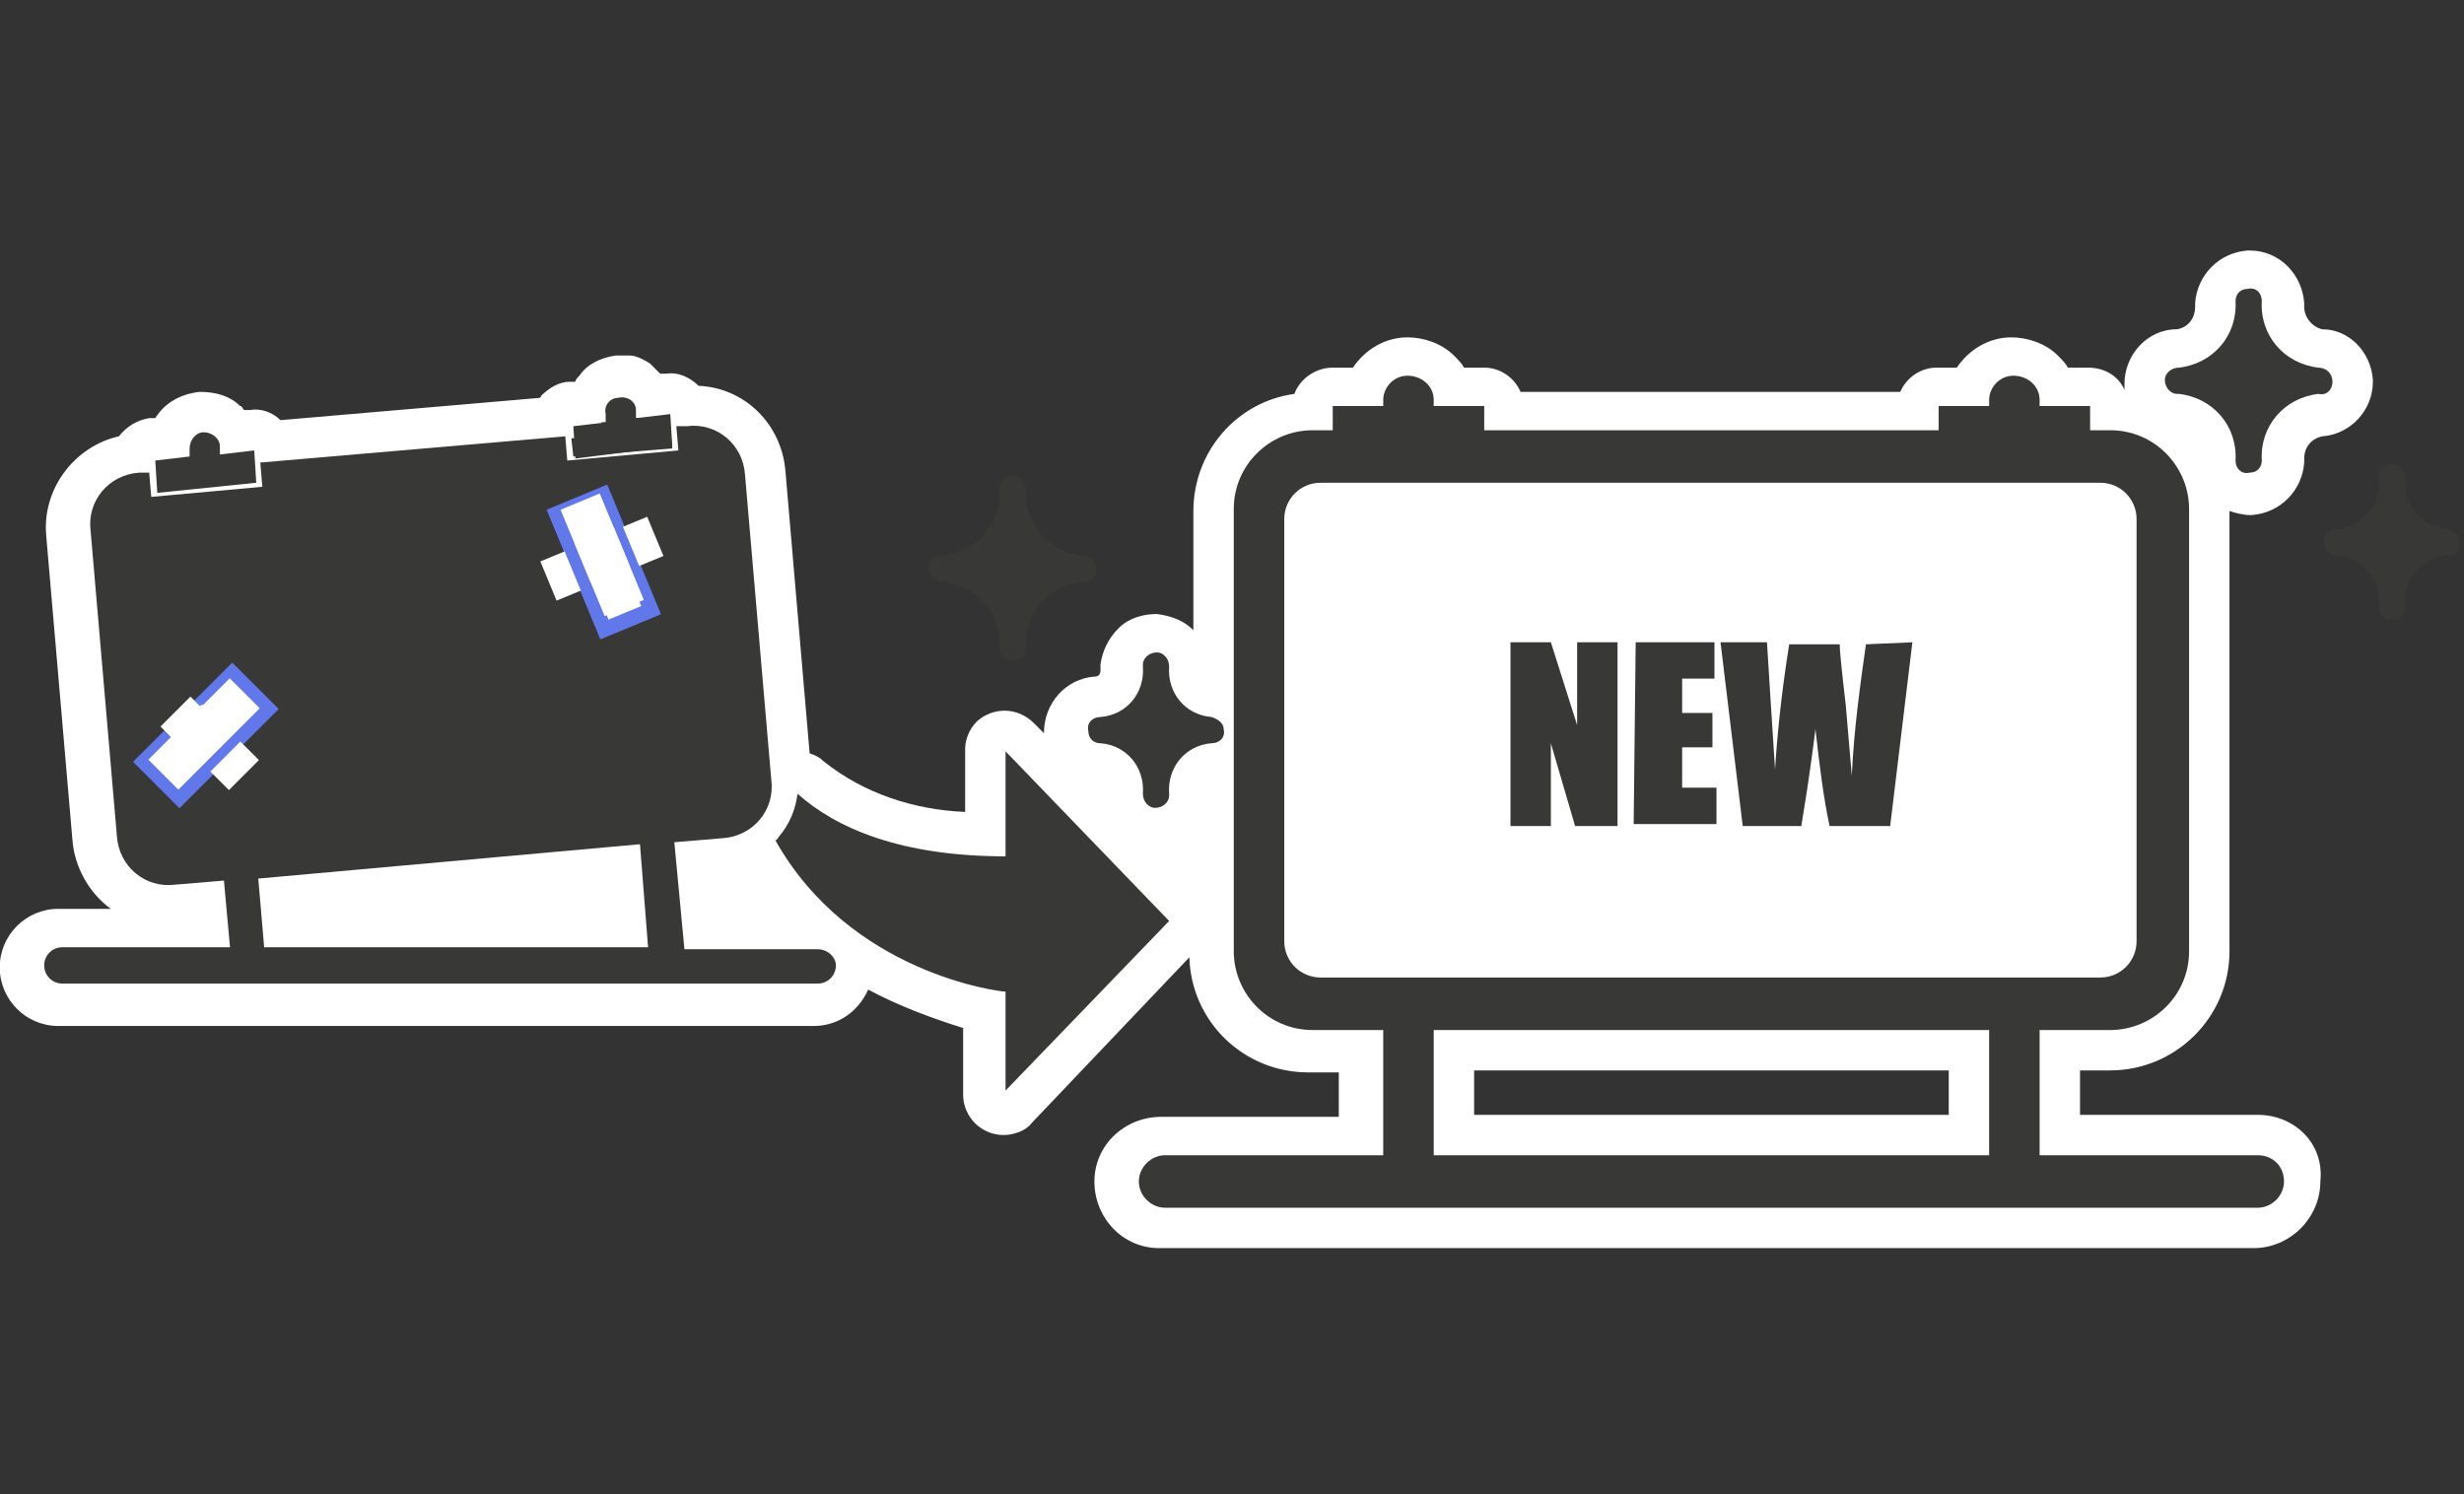 <?xml version="1.0" encoding="utf-8"?>
<!-- Generator: Adobe Illustrator 28.3.0, SVG Export Plug-In . SVG Version: 6.00 Build 0)  -->
<svg version="1.1" id="レイヤー_1" xmlns="http://www.w3.org/2000/svg" xmlns:xlink="http://www.w3.org/1999/xlink" x="0px"
	 y="0px" viewBox="0 0 122 74" style="enable-background:new 0 0 122 74;" xml:space="preserve">
<rect x="0" y="0" width="122" height="74" fill="#333333" stroke="none"/>
<style type="text/css">
	.st0{fill:#FFFFFF;}
	.st1{fill:#383837;}
	.st2{fill:none;stroke:#6178EA;stroke-width:0.75;stroke-miterlimit:10;}
</style>
<g id="グループ_176143" transform="translate(3220.988 574.105)">
	<path id="パス_403518" class="st0" d="M-3109.2-518.9h-8.8v-2.2h1.5c3.2,0,5.9-2.6,5.9-5.9v-21.8c0.3,0.1,0.7,0.2,1,0.2h0.1
		c1.4-0.1,2.5-1.2,2.6-2.6c0-0.1,0-0.2,0-0.2c0-0.6,0.4-1,0.9-1.1c1.4-0.1,2.5-1.3,2.5-2.7c0,0,0-0.1,0-0.1
		c-0.1-1.4-1.2-2.5-2.5-2.5c-0.5-0.1-0.9-0.6-0.9-1.1c0-0.1,0-0.2,0-0.2c-0.1-1.4-1.2-2.6-2.7-2.6h-0.1c-1.4,0.1-2.5,1.2-2.6,2.6
		c0,0.1,0,0.2,0,0.2c0,0.5-0.3,1-0.9,1.1c-1.5,0-2.6,1.3-2.6,2.7c0,0.1,0,0.2,0,0.3c-0.3-0.7-1-1.1-1.8-1.1h-1
		c-0.1-0.2-0.3-0.4-0.5-0.6c-0.6-0.6-1.5-0.9-2.3-0.9c-1.1,0-2.1,0.6-2.7,1.5h-1c-0.8,0-1.5,0.5-1.8,1.2h-18.8
		c-0.3-0.7-1-1.2-1.8-1.2h-1c-0.1-0.2-0.3-0.4-0.5-0.6c-0.6-0.6-1.5-0.9-2.3-0.9c-1.1,0-2.1,0.6-2.7,1.5h-1c-0.8,0-1.6,0.5-1.9,1.3
		c-2.9,0.4-5,2.9-5,5.8v5.9c-0.5-0.5-1.1-0.7-1.8-0.8c-0.7,0-1.4,0.2-1.9,0.7c-0.5,0.5-0.8,1.1-0.9,1.8c0,0.1,0,0.2,0,0.3
		c0,0.2-0.1,0.3-0.3,0.3c-1.4,0.1-2.5,1.3-2.5,2.8l0,0l-0.5-0.5c-0.8-0.8-2-0.8-2.8-0.1c-0.4,0.4-0.6,0.9-0.6,1.4v3.1
		c-2.5-0.1-5-0.9-7-2.5c-0.2-0.2-0.4-0.3-0.7-0.4l-1.2-14c-0.2-2.3-2-4.1-4.3-4.2c-0.4-0.4-1-0.7-1.6-0.6l-0.3,0l0,0
		c-0.1-0.1-0.3-0.3-0.4-0.4c0,0,0,0-0.1-0.1c-0.3-0.2-0.7-0.4-1-0.4c0,0-0.1,0-0.1,0c-0.2,0-0.4,0-0.6,0l0,0c-0.7,0.1-1.4,0.4-1.8,1
		c-0.1,0.1-0.2,0.2-0.2,0.3l-0.3,0c-0.5,0-1,0.3-1.4,0.7c0,0,0,0.1-0.1,0.1l-12.8,1.1c-0.4-0.4-1-0.6-1.5-0.5l-0.3,0
		c-0.1-0.1-0.1-0.2-0.2-0.2c-0.5-0.5-1.2-0.7-2-0.7c-0.9,0.1-1.7,0.5-2.2,1.3l-0.3,0c-0.6,0.1-1.1,0.4-1.5,0.9
		c-2.2,0.5-3.8,2.6-3.6,4.9l1.3,15.1c0.1,1.3,0.8,2.6,1.9,3.4h-2.6c-1.6,0-2.9,1.3-2.9,2.9c0,1.6,1.3,2.9,2.9,2.9h37.4
		c1.2,0,2.2-0.7,2.7-1.8c1.5,0.8,3.1,1.4,4.7,1.9v3.3c0,1.1,0.9,2,2,2c0.5,0,1.1-0.2,1.4-0.6l7.8-8.2c0.1,3.2,2.7,5.7,5.9,5.7h1.5
		v2.2h-8.8c-1.8,0-3.3,1.4-3.3,3.2s1.4,3.3,3.2,3.3c0,0,0.1,0,0.1,0h54.1c1.8,0,3.3-1.5,3.3-3.3
		C-3105.9-517.5-3107.4-518.9-3109.2-518.9 M-3124.5-518.9h-23.5v-2.2h23.5V-518.9z"/>
	<path id="パス_403519" class="st1" d="M-3105.5-555.2c0-0.4-0.3-0.7-0.7-0.7c-1.7-0.2-2.9-1.6-2.8-3.3c0-0.4-0.3-0.7-0.7-0.6
		c-0.4,0-0.6,0.3-0.6,0.6c0.1,1.7-1.1,3.1-2.8,3.3c-0.4,0-0.7,0.3-0.7,0.6c0,0.4,0.3,0.7,0.6,0.7h0.1c1.7,0.2,2.9,1.6,2.8,3.3
		c0,0.4,0.3,0.7,0.7,0.6c0.4,0,0.6-0.3,0.6-0.6c-0.1-1.7,1.1-3.1,2.8-3.3C-3105.8-554.5-3105.5-554.8-3105.5-555.2"/>
	<path id="パス_403520" class="st1" d="M-3099.8-547.9c-1.3-0.1-2.2-1.2-2.1-2.5c0-0.4-0.3-0.7-0.6-0.7c-0.4,0-0.7,0.3-0.7,0.6
		l0,0c0,0,0,0,0,0.1c0.1,1.3-0.8,2.4-2.1,2.5c-0.4,0-0.7,0.3-0.6,0.7c0,0.4,0.3,0.6,0.6,0.6c1.3,0.1,2.2,1.2,2.1,2.5
		c0,0.4,0.3,0.7,0.6,0.7c0.4,0,0.7-0.3,0.7-0.6l0,0c0,0,0,0,0-0.1c-0.1-1.3,0.8-2.4,2.1-2.5c0.4,0,0.7-0.3,0.6-0.7
		C-3099.2-547.6-3099.5-547.8-3099.8-547.9"/>
	<path id="パス_403521" class="st1" d="M-3166.7-545.9c0-0.4-0.3-0.7-0.7-0.7c-1.7-0.2-2.9-1.6-2.8-3.3c0-0.4-0.3-0.7-0.7-0.6
		c-0.4,0-0.6,0.3-0.6,0.6c0.1,1.7-1.1,3.1-2.8,3.3c-0.4,0-0.7,0.3-0.7,0.6c0,0.4,0.3,0.7,0.6,0.7c0,0,0,0,0.1,0
		c1.7,0.2,2.9,1.6,2.8,3.3c0,0.4,0.3,0.7,0.7,0.6c0.4,0,0.6-0.3,0.6-0.6c-0.1-1.7,1.1-3.1,2.8-3.3
		C-3167-545.2-3166.7-545.5-3166.7-545.9"/>
	<path id="パス_403522" class="st1" d="M-3161-538.6c-1.3-0.1-2.2-1.2-2.1-2.5c0-0.4-0.3-0.7-0.6-0.7c-0.4,0-0.7,0.3-0.7,0.6l0,0
		c0,0,0,0,0,0.1c0.1,1.3-0.8,2.4-2.1,2.5c-0.4,0-0.7,0.3-0.6,0.7c0,0.4,0.3,0.6,0.6,0.6c1.3,0.1,2.2,1.2,2.1,2.5
		c0,0.4,0.3,0.7,0.6,0.7c0.4,0,0.7-0.3,0.7-0.6c0,0,0,0,0-0.1c-0.1-1.3,0.8-2.4,2.1-2.5c0.4,0,0.7-0.3,0.6-0.7
		C-3160.4-538.3-3160.7-538.5-3161-538.6"/>
	<path id="パス_403523" class="st1" d="M-3109.2-516.9h-10.8v-6.2h3.5c2.1,0,3.9-1.7,3.9-3.9v-21.9c0-2.1-1.7-3.9-3.9-3.9h-1v-1.2
		h-2.5v-0.3c0-0.7-0.6-1.2-1.3-1.2c-0.7,0-1.2,0.6-1.2,1.2v0.3h-2.5v1.2h-22.5v-1.2h-2.5v-0.3c0-0.7-0.6-1.2-1.3-1.2
		c-0.7,0-1.2,0.6-1.2,1.2v0.3h-2.5v1.2h-1c-2.1,0-3.9,1.7-3.9,3.9v21.9c0,2.1,1.7,3.9,3.9,3.9h3.5v6.2h-10.8c-0.7,0-1.3,0.6-1.3,1.3
		c0,0.7,0.6,1.3,1.3,1.3l0,0h54.1c0.7,0,1.3-0.6,1.3-1.3C-3107.9-516.4-3108.5-516.9-3109.2-516.9L-3109.2-516.9L-3109.2-516.9z
		 M-3150-523.1h27.5v6.2h-27.5V-523.1z"/>
	<path id="パス_403524" class="st0" d="M-3155.6-550.2h38.6c1,0,1.8,0.8,1.8,1.8v20.9c0,1-0.8,1.8-1.8,1.8h-38.6
		c-1,0-1.8-0.8-1.8-1.8v-20.9C-3157.4-549.4-3156.6-550.2-3155.6-550.2"/>
	<path id="パス_403525" class="st1" d="M-3140.9-542.3v9.1h-2.1l-1.2-4.1v4.1h-2v-9.1h2l1.3,4.1v-4.1H-3140.9z"/>
	<path id="パス_403526" class="st1" d="M-3140-542.3h3.9v1.8h-1.6v1.7h1.5v1.7h-1.5v2h1.7v1.8h-4.1L-3140-542.3z"/>
	<path id="パス_403527" class="st1" d="M-3126.3-542.3l-1.1,9.1h-3c-0.3-1.4-0.5-3-0.7-4.8c-0.1,0.8-0.3,2.4-0.7,4.8h-2.9
		l-1.1-9.1h2.3l0.2,3.2l0.2,3.1c0.1-1.6,0.3-3.7,0.7-6.2h2.5c0,0.3,0.1,1.3,0.3,3l0.3,3.5c0.1-2.2,0.4-4.4,0.7-6.5L-3126.3-542.3z"
		/>
	<path id="パス_403528" class="st1" d="M-3163.1-528.5l-8.1-8.4v5.2c-5.2,0-8.4-1.4-10.3-3.1c-0.1,0.8-0.4,1.5-0.9,2.1
		c-0.1,0.1-0.1,0.2-0.2,0.2c3.7,6.6,11.1,7.5,11.4,7.5v4.9L-3163.1-528.5z"/>
	<path id="パス_403529" class="st1" d="M-3208.3-550.2l-0.1-1.6l-1.7,0.2l0-0.4c0-0.4-0.4-0.7-0.8-0.7s-0.7,0.4-0.7,0.8v0l0,0.4
		l-1.7,0.2l0.1,1.6L-3208.3-550.2z"/>
	<path id="パス_403530" class="st1" d="M-3189.4-553.4l-0.2,0l0-0.4c0-0.4-0.4-0.7-0.8-0.6c-0.4,0-0.7,0.4-0.6,0.8l0,0.4l-0.2,0
		l0.1,0.7l-1.6,0.1l0.1,0.9l4.9-0.4l-0.1-0.9l-1.6,0.1L-3189.4-553.4z"/>
	<path id="パス_403531" class="st1" d="M-3180.5-527.1h-6.6l-0.5-5.3l2.4-0.2c1.5-0.1,2.6-1.4,2.4-2.9l-1.3-15.1
		c-0.1-1.5-1.4-2.6-2.9-2.4l-0.5,0l0.1,1.2l-5.5,0.5l-0.1-1.2l-15.1,1.3l0.1,1.2l-5.5,0.5l-0.1-1.2l-0.5,0c-1.5,0.1-2.6,1.4-2.4,2.9
		l1.3,15.1c0.1,1.5,1.4,2.6,2.9,2.4l2.4-0.2l0.3,3.3h-8.3c-0.5,0-0.9,0.4-0.9,0.9c0,0.5,0.4,0.9,0.9,0.9l0,0h37.4
		c0.5,0,0.9-0.4,0.9-0.9C-3179.6-526.7-3180-527.1-3180.5-527.1L-3180.5-527.1z M-3207.9-527.1l-0.3-3.5l18.9-1.7l0.4,5.1H-3207.9z"
		/>
	<path id="パス_403532" class="st1" d="M-3187.7-552l-0.1-1.6l-1.7,0.2l0-0.4c0-0.4-0.4-0.7-0.8-0.6c-0.4,0-0.7,0.4-0.6,0.8l0,0.4
		l-1.7,0.2l0.1,1.6L-3187.7-552z"/>
	
		<rect id="長方形_25337" x="-3214.3" y="-538.6" transform="matrix(0.707 -0.707 0.707 0.707 -560.57 -2428.1)" class="st0" width="6.2" height="2.5"/>
	
		<rect id="長方形_25338" x="-3214.3" y="-538.6" transform="matrix(0.707 -0.707 0.707 0.707 -560.57 -2428.1)" class="st2" width="6.2" height="2.5"/>
	
		<rect id="長方形_25339" x="-3213.9" y="-539.6" transform="matrix(0.707 -0.707 0.707 0.707 -559.318 -2428.856)" class="st0" width="2.1" height="1.3"/>
	
		<rect id="長方形_25340" x="-3212.4" y="-538.5" transform="matrix(0.707 -0.707 0.707 0.707 -560.588 -2428.184)" class="st0" width="2.1" height="2.1"/>
	
		<rect id="長方形_25341" x="-3210.8" y="-536.5" transform="matrix(0.707 -0.707 0.707 0.707 -561.231 -2426.631)" class="st0" width="2.1" height="1.3"/>
	
		<rect id="長方形_25342" x="-3214.1" y="-538.5" transform="matrix(0.707 -0.707 0.707 0.707 -560.555 -2428.137)" class="st0" width="5.7" height="2.1"/>
	
		<rect id="長方形_25343" x="-3191.7" y="-550" transform="matrix(0.924 -0.383 0.383 0.924 -33.654 -1262.883)" class="st0" width="2.5" height="6.2"/>
	
		<rect id="長方形_25344" x="-3191.7" y="-550" transform="matrix(0.924 -0.383 0.383 0.924 -33.654 -1262.883)" class="st2" width="2.5" height="6.2"/>
	
		<rect id="長方形_25345" x="-3191.5" y="-549.7" transform="matrix(0.924 -0.383 0.383 0.924 -33.752 -1263.285)" class="st0" width="2.1" height="5.7"/>
	
		<rect id="長方形_25346" x="-3189.1" y="-548.8" transform="matrix(0.924 -0.383 0.383 0.924 -33.226 -1262.352)" class="st0" width="1.3" height="2.1"/>
	
		<rect id="長方形_25347" x="-3191.5" y="-547.9" transform="matrix(0.924 -0.383 0.383 0.924 -33.752 -1263.285)" class="st0" width="2.1" height="2.1"/>
	
		<rect id="長方形_25348" x="-3193.2" y="-547.1" transform="matrix(0.924 -0.383 0.383 0.924 -34.178 -1263.778)" class="st0" width="1.3" height="2.1"/>
</g>
</svg>
